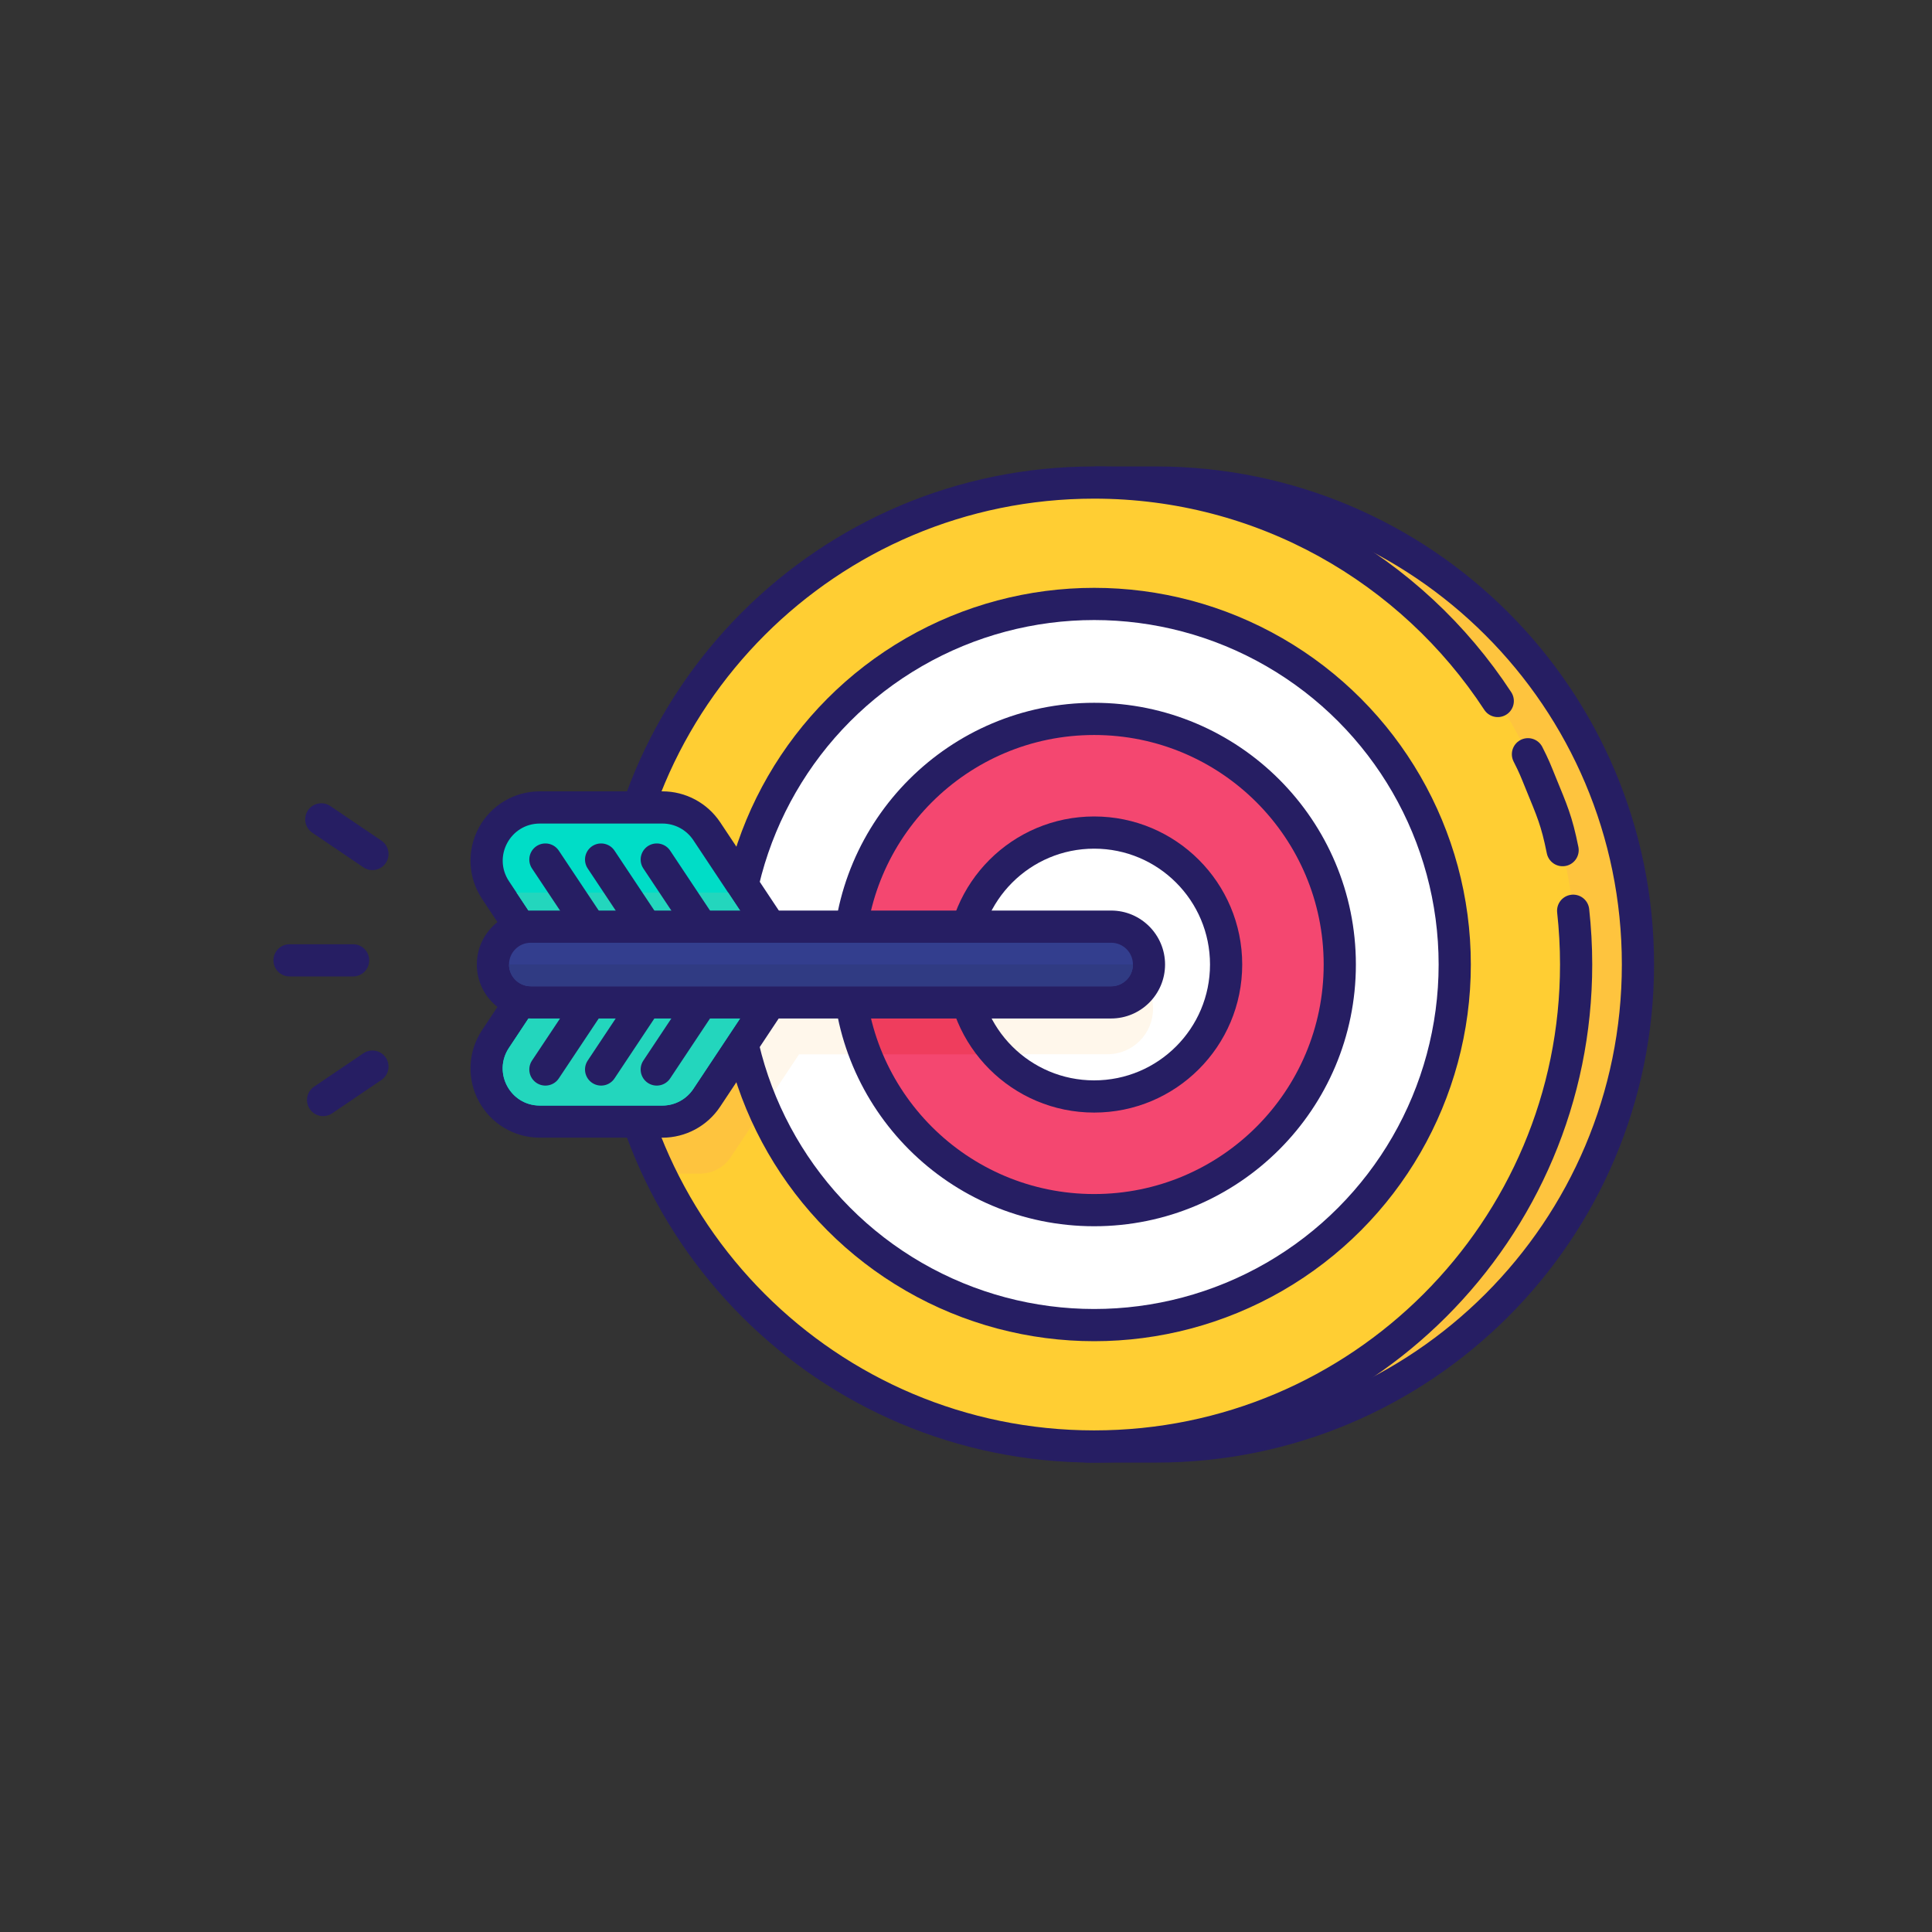 <?xml version="1.0" encoding="utf-8"?>
<!-- Generator: Adobe Illustrator 23.0.2, SVG Export Plug-In . SVG Version: 6.00 Build 0)  -->
<svg version="1.1" id="Service-Strategy" xmlns="http://www.w3.org/2000/svg" xmlns:xlink="http://www.w3.org/1999/xlink" x="0px"
	 y="0px" viewBox="0 0 300 300" style="enable-background:new 0 0 300 300;" xml:space="preserve">
<rect x="0" y="0" width="300" height="300" fill="#333333" stroke="none"/>
<style type="text/css">
	.st0{fill:#FFCE33;}
	.st1{fill:#FEC43E;}
	.st2{fill:none;stroke:#261E63;stroke-width:5;stroke-linecap:round;stroke-linejoin:round;stroke-miterlimit:10;}
	.st3{clip-path:url(#SVGID_2_);fill:#FEC43E;}
	.st4{fill:#FFFFFF;}
	.st5{clip-path:url(#SVGID_4_);fill:#FFF7EB;}
	.st6{fill:#F44770;}
	.st7{clip-path:url(#SVGID_6_);fill:#EF3D5D;}
	.st8{clip-path:url(#SVGID_8_);fill:#FFF7EB;}
	.st9{fill:#00DDC7;}
	.st10{fill:#261E63;}
	.st11{clip-path:url(#SVGID_10_);fill:#23D6BD;}
	.st12{fill:#23D6BD;}
	.st13{fill:#333E8E;}
	.st14{fill:#333E8E;stroke:#261E63;stroke-width:5;stroke-linecap:round;stroke-linejoin:round;stroke-miterlimit:10;}
	.st15{fill:#303B83;}
</style>
<g>
	<g>
		<circle class="st0" cx="179.5" cy="149.77" r="74.84"/>
		<circle class="st1" cx="179.5" cy="149.77" r="74.84"/>
		<path class="st2" d="M254.34,149.77c0,41.33-33.5,74.84-74.84,74.84c-0.61,0-10.71,0-10.71,0s-64.13-34.12-64.13-74.84
			c0-40.38,65.65-74.84,65.65-74.84s8.23,0,9.18,0C220.83,74.94,254.34,108.44,254.34,149.77z"/>
		<circle class="st0" cx="169.9" cy="149.77" r="74.84"/>
		<g>
			<defs>
				<circle id="SVGID_1_" cx="169.9" cy="149.77" r="74.84"/>
			</defs>
			<clipPath id="SVGID_2_">
				<use xlink:href="#SVGID_1_"  style="overflow:visible;"/>
			</clipPath>
			<path class="st3" d="M171.38,156.96H88.26c-1.87,0-3.38,1.51-3.38,3.38c0,1.87,1.51,3.38,3.38,3.38h2.95l-6.35,9.57
				c-2.54,3.83,0.2,8.95,4.8,8.95h19.03c1.93,0,3.73-0.97,4.8-2.58l10.58-15.94h47.3c1.87,0,3.38-1.51,3.38-3.38
				C174.75,158.47,173.24,156.96,171.38,156.96z"/>
		</g>
		<path class="st2" d="M244.28,141.42c0.3,2.74,0.46,5.53,0.46,8.35c0,41.33-33.5,74.84-74.84,74.84s-74.84-33.5-74.84-74.84
			s33.5-74.84,74.84-74.84c26.23,0,49.31,13.5,62.67,33.92"/>
		<path class="st2" d="M237.26,117.12c0.95,1.86,1.2,2.53,1.99,4.48c1.74,4.27,2.46,5.78,3.39,10.41"/>
		<circle class="st4" cx="169.9" cy="149.77" r="55.99"/>
		<g>
			<defs>
				<circle id="SVGID_3_" cx="169.9" cy="149.77" r="55.99"/>
			</defs>
			<clipPath id="SVGID_4_">
				<use xlink:href="#SVGID_3_"  style="overflow:visible;"/>
			</clipPath>
			<path class="st5" d="M171.38,156.96H88.26c-1.87,0-3.38,1.51-3.38,3.38c0,1.87,1.51,3.38,3.38,3.38h2.95l-6.35,9.57
				c-2.54,3.83,0.2,8.95,4.8,8.95h19.03c1.93,0,3.73-0.97,4.8-2.58l10.58-15.94h47.3c1.87,0,3.38-1.51,3.38-3.38
				C174.75,158.47,173.24,156.96,171.38,156.96z"/>
		</g>
		<circle class="st6" cx="169.9" cy="149.77" r="37.14"/>
		<g>
			<defs>
				<circle id="SVGID_5_" cx="169.9" cy="149.77" r="37.14"/>
			</defs>
			<clipPath id="SVGID_6_">
				<use xlink:href="#SVGID_5_"  style="overflow:visible;"/>
			</clipPath>
			<path class="st7" d="M176.38,156.96H93.26c-1.87,0-3.38,1.51-3.38,3.38c0,1.87,1.51,3.38,3.38,3.38h2.95l-6.35,9.57
				c-2.54,3.83,0.2,8.95,4.8,8.95h19.03c1.93,0,3.73-0.97,4.8-2.58l10.58-15.94h47.3c1.87,0,3.38-1.51,3.38-3.38
				C179.75,158.47,178.24,156.96,176.38,156.96z"/>
		</g>
		<circle class="st4" cx="169.9" cy="149.77" r="19.96"/>
		<g>
			<defs>
				<circle id="SVGID_7_" cx="169.9" cy="149.77" r="19.96"/>
			</defs>
			<clipPath id="SVGID_8_">
				<use xlink:href="#SVGID_7_"  style="overflow:visible;"/>
			</clipPath>
			<path class="st8" d="M171.98,149.58H73.77l-0.63,14.12h98.84c3.9,0,7.06-3.16,7.06-7.06
				C179.04,152.74,175.88,149.58,171.98,149.58z"/>
		</g>
		<circle class="st2" cx="169.9" cy="149.77" r="55.99"/>
		<circle class="st2" cx="169.9" cy="149.77" r="38.14"/>
		<circle class="st6" cx="169.9" cy="149.77" r="5.07"/>
		<circle class="st2" cx="169.9" cy="149.77" r="20.49"/>
		<circle class="st2" cx="169.9" cy="149.77" r="5.07"/>
	</g>
	<g>
		<g>
			<path class="st9" d="M87.48,152.08c-0.84,0-1.62-0.42-2.08-1.12l-8.46-12.75c-1.69-2.54-1.84-5.79-0.4-8.48
				c1.44-2.69,4.23-4.36,7.28-4.36h19.03c2.78,0,5.35,1.38,6.88,3.69l12.7,19.12c0.51,0.77,0.56,1.75,0.12,2.56
				c-0.43,0.81-1.28,1.32-2.2,1.32H87.48z"/>
			<path class="st10" d="M102.86,127.88c1.93,0,3.73,0.97,4.8,2.58l12.7,19.12H87.49l-8.46-12.75c-2.54-3.83,0.2-8.95,4.8-8.95
				H102.86 M102.86,122.88H83.82c-3.97,0-7.61,2.17-9.48,5.67c-1.88,3.5-1.68,7.73,0.52,11.04l8.46,12.75
				c0.93,1.4,2.49,2.23,4.17,2.23h32.87c1.84,0,3.54-1.01,4.41-2.64c0.87-1.62,0.78-3.59-0.24-5.13l-12.7-19.12
				C109.82,124.68,106.47,122.88,102.86,122.88L102.86,122.88z"/>
		</g>
		<g>
			<defs>
				<path id="SVGID_9_" d="M120.35,149.58H87.49l-8.46-12.75c-2.54-3.83,0.2-8.95,4.8-8.95h19.03c1.93,0,3.73,0.97,4.8,2.58
					L120.35,149.58z"/>
			</defs>
			<clipPath id="SVGID_10_">
				<use xlink:href="#SVGID_9_"  style="overflow:visible;"/>
			</clipPath>
			<rect x="74.09" y="138.61" class="st11" width="52.65" height="10.63"/>
		</g>
		<g>
			<path class="st9" d="M83.82,174.16c-3.05,0-5.84-1.67-7.28-4.36s-1.29-5.93,0.4-8.48l8.46-12.75c0.46-0.7,1.25-1.12,2.08-1.12
				h32.87c0.92,0,1.77,0.51,2.2,1.32c0.44,0.81,0.39,1.8-0.12,2.56l-12.7,19.12c-1.53,2.31-4.11,3.69-6.88,3.69H83.82z"/>
			<path class="st10" d="M120.35,149.97L120.35,149.97 M120.35,149.97l-12.7,19.12c-1.07,1.61-2.87,2.58-4.8,2.58H83.82
				c-4.6,0-7.34-5.12-4.8-8.95l8.46-12.75H120.35 M120.36,144.97L120.36,144.97H87.49c-1.68,0-3.24,0.84-4.17,2.23l-8.46,12.75
				c-2.2,3.31-2.4,7.54-0.52,11.04c1.88,3.5,5.51,5.67,9.48,5.67h19.03c3.61,0,6.97-1.8,8.97-4.81l12.62-19.01
				c0.57-0.81,0.91-1.81,0.91-2.88C125.35,147.2,123.12,144.97,120.36,144.97L120.36,144.97z M120.35,154.97L120.35,154.97
				L120.35,154.97L120.35,154.97z"/>
		</g>
		<path class="st12" d="M120.35,149.97H87.49l-8.46,12.75c-2.54,3.83,0.2,8.95,4.8,8.95h19.03c1.93,0,3.73-0.97,4.8-2.58
			L120.35,149.97z"/>
		<g>
			<path class="st13" d="M82.42,155.65c-3.24,0-5.88-2.64-5.88-5.88c0-3.24,2.64-5.88,5.88-5.88h90.11c3.24,0,5.88,2.64,5.88,5.88
				c0,3.24-2.64,5.88-5.88,5.88H82.42z"/>
			<path class="st10" d="M172.54,146.39c1.87,0,3.38,1.51,3.38,3.38c0,1.87-1.51,3.38-3.38,3.38H82.42c-1.87,0-3.38-1.51-3.38-3.38
				v0c0-1.87,1.51-3.38,3.38-3.38H172.54 M172.54,141.39H82.42c-4.62,0-8.38,3.76-8.38,8.38s3.76,8.38,8.38,8.38h90.11
				c4.62,0,8.38-3.76,8.38-8.38S177.15,141.39,172.54,141.39L172.54,141.39z"/>
		</g>
		<g>
			<line class="st14" x1="84.69" y1="133.47" x2="91.53" y2="143.74"/>
			<line class="st14" x1="93.34" y1="133.47" x2="100.17" y2="143.74"/>
			<line class="st14" x1="101.98" y1="133.47" x2="108.81" y2="143.74"/>
		</g>
		<g>
			<line class="st14" x1="84.69" y1="166.07" x2="91.53" y2="155.8"/>
			<line class="st14" x1="93.34" y1="166.07" x2="100.17" y2="155.8"/>
			<line class="st14" x1="101.98" y1="166.07" x2="108.81" y2="155.8"/>
		</g>
		<path class="st15" d="M82.42,153.15h90.12c1.87,0,3.38-1.51,3.38-3.38H79.04C79.04,151.64,80.56,153.15,82.42,153.15z"/>
	</g>
	<g>
		<line class="st2" x1="57.83" y1="132.61" x2="49.89" y2="127.23"/>
		<line class="st2" x1="57.83" y1="165.62" x2="50.17" y2="170.81"/>
		<line class="st2" x1="44.96" y1="149.12" x2="54.83" y2="149.12"/>
	</g>
</g>
</svg>
